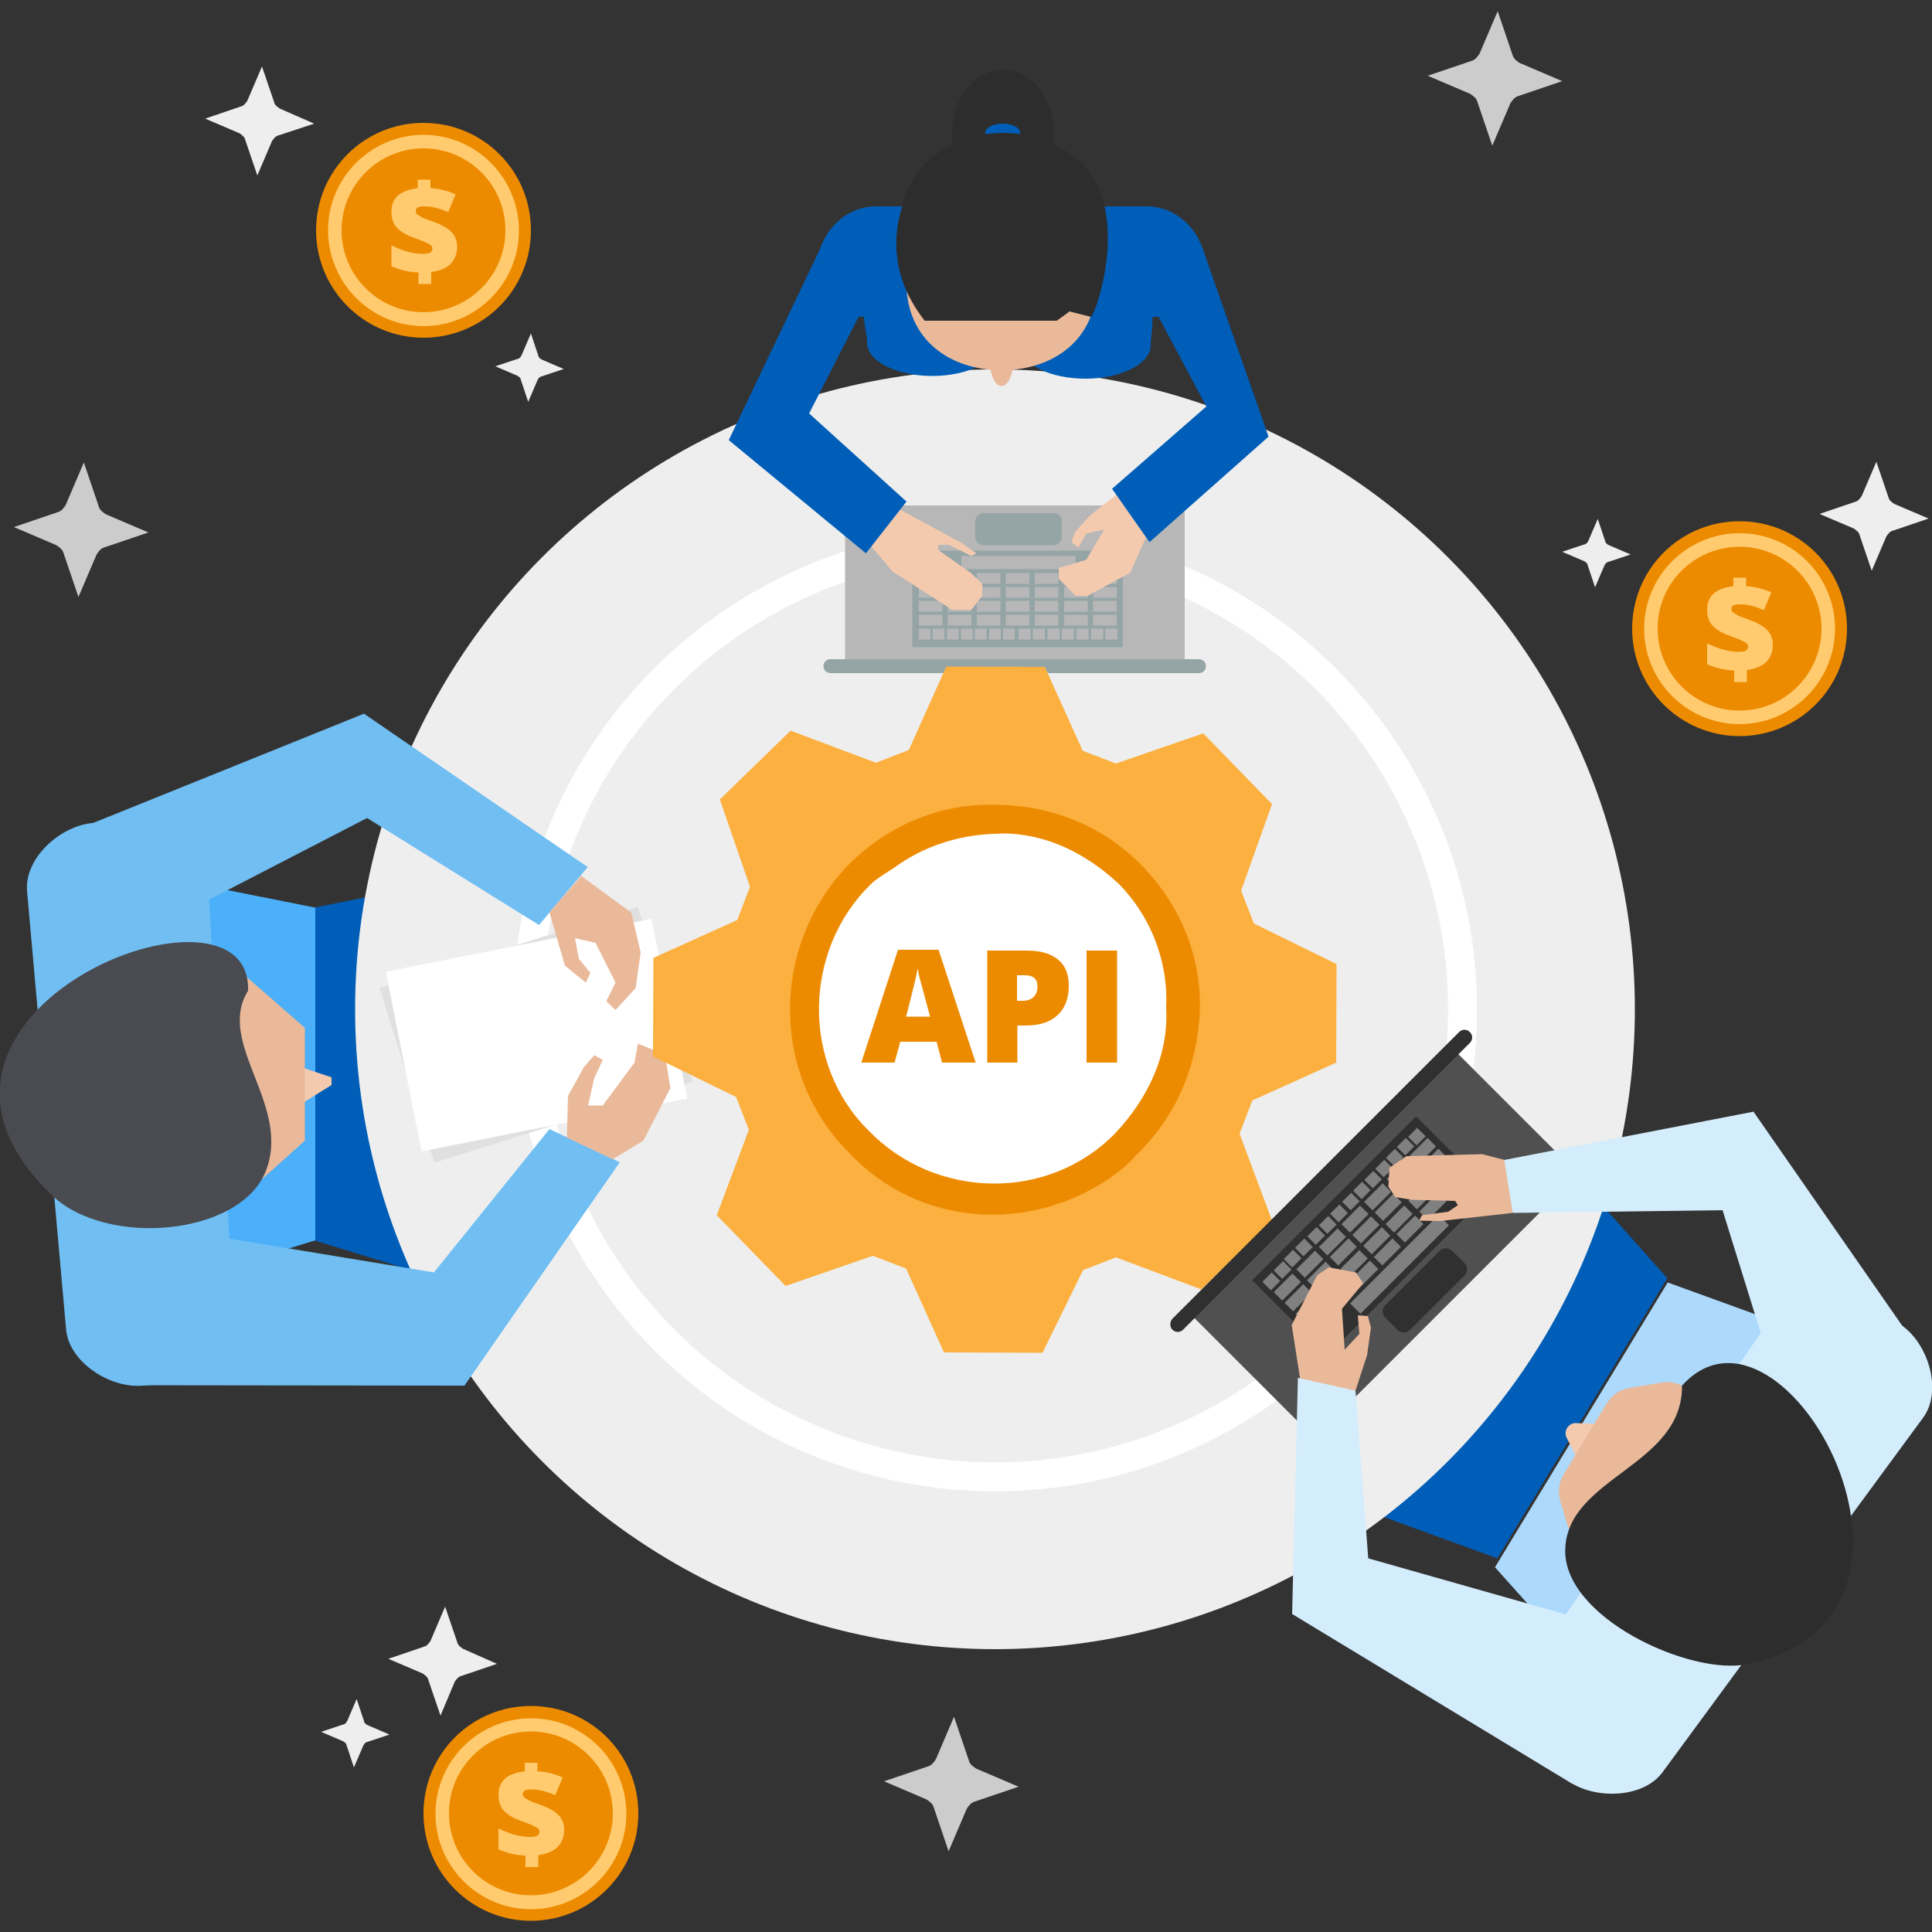 <svg xmlns="http://www.w3.org/2000/svg" xmlns:xlink="http://www.w3.org/1999/xlink" id="Layer_1" x="0px" y="0px" viewBox="0 0 500 500" style="enable-background:new 0 0 500 500;" xml:space="preserve"><rect x="0" y="0" width="500" height="500" fill="#333333" stroke="none"/><style type="text/css">	.st0{fill:#005EB8;}	.st1{fill:#EEEEEE;}	.st2{fill:none;stroke:#FFFFFF;stroke-width:7.5;stroke-miterlimit:10;}	.st3{fill:#4BAFF9;}	.st4{fill:#70BEF2;}	.st5{fill:#F4CAAF;}	.st6{fill:#EAB99A;}	.st7{fill:#494B51;}	.st8{fill:#E0E0E0;}	.st9{fill:#FFFFFF;}	.st10{fill:#2D2D2D;}	.st11{fill:#B7B7B7;}	.st12{fill:#95A5A6;}	.st13{fill:#FBB040;}	.st14{fill:#ED8B00;}	.st15{fill:#ACD9FC;}	.st16{fill:#D4EDFC;}	.st17{fill:#505050;}	.st18{fill:#303030;}	.st19{fill:#808080;}	.st20{fill:#CCCCCC;}	.st21{fill:#FFCB6E;}</style><g>	<g>		<polygon class="st0" points="431.5,330.8 403.4,299.3 348.8,389.2 387.5,403.3   "></polygon>	</g>	<g>		<g>			<polygon class="st0" points="81.3,321 122.3,333.6 122.3,226.7 81.3,234.9    "></polygon>		</g>		<g>			<g>				<circle class="st1" cx="257.5" cy="261.2" r="165.6"></circle>			</g>			<g>				<circle class="st2" cx="257.5" cy="261.2" r="121"></circle>			</g>			<g>				<g>					<polygon class="st3" points="81.6,321 40.5,333.6 40.5,226.7 81.6,234.9      "></polygon>				</g>				<g>					<g>						<path class="st4" d="M46.7,357.7l-9.7,0.9c-8.5,0.8-19.2-6.1-19.9-14.6L7,230.6c-0.7-8.5,8.5-16.8,16.9-17.6l9.7-0.9       c8.5-0.8,19.7,12.2,20.5,20.7l6.5,108.1C61.4,349.4,55.1,356.9,46.7,357.7z"></path>					</g>				</g>				<g>					<g>						<polygon class="st5" points="77.3,276 85.8,278.8 85.8,280.8 77.3,286.1       "></polygon>					</g>					<g>						<polygon class="st6" points="63.1,252.2 78.9,266 78.9,295.2 63.1,309.4 44.8,272.6       "></polygon>					</g>					<g>						<path class="st7" d="M64.2,256.4c1.1-33.7-99.9,5.8-50.8,52.9c14.2,13.6,48.5,10.5,55.3-6C75.7,286.1,55.7,270.1,64.2,256.4z"></path>					</g>				</g>				<g>					<g>						<polygon class="st4" points="19.6,214.8 94.2,184.7 152.1,224.4 139.5,239.4 95,211.7 41.4,239.4       "></polygon>					</g>				</g>				<g>					<g>						<polygon class="st4" points="46.9,318.5 112.3,329.3 142.2,292.2 160.4,300.8 120.2,358.6 35.3,358.5       "></polygon>					</g>				</g>				<g>											<rect x="103.8" y="244.1" transform="matrix(0.954 -0.299 0.299 0.954 -73.784 53.857)" class="st8" width="70.1" height="47.4"></rect>				</g>				<g>											<rect x="103.8" y="244.1" transform="matrix(0.981 -0.195 0.195 0.981 -49.584 32.255)" class="st9" width="70.1" height="47.4"></rect>				</g>			</g>			<g>				<polygon class="st6" points="142.2,236.1 146.2,249.9 151.6,254.3 152.8,251.8 149.8,248.1 148.8,242.8 154.1,244 159.3,254.3      156.9,259.1 159.3,261.4 164.5,255.7 165.8,246.5 163.4,236.2 150.4,226.7     "></polygon>			</g>			<g>				<path class="st6" d="M146.7,294.4l0.3-10.8l4.1-7.4c0.1-0.2,0.2-0.3,0.4-0.5l2.3-2.6l2.2,1.2l-2.2,4.7l-1.6,7.1h3.8l8.2-11.1     l0.9-4.9l7,2.8l1.4,8.7l-7,13.6l-7.9,4.8L146.7,294.4z"></path>			</g>			<g>				<g>					<ellipse class="st10" cx="259.6" cy="34.7" rx="13.2" ry="16.7"></ellipse>				</g>				<g>					<ellipse class="st0" cx="259.5" cy="34.3" rx="4.5" ry="2.3"></ellipse>				</g>				<g>					<path class="st0" d="M312.2,70.2c0,6.5-4.9,11.8-10.9,11.8h-79.1c-6,0-10.9-5.3-10.9-11.8c0-9.3,6.9-16.8,15.5-16.8h69.9      C305.3,53.4,312.2,60.9,312.2,70.2z"></path>				</g>				<g>					<path class="st10" d="M285.8,56.6C277,72.2,271,80.3,259.6,78.8c-14.5,0-26.2-10-26.2-22.2c0-12.3,11.7-22.2,26.2-22.2      C274,34.3,285.8,44.3,285.8,56.6z"></path>				</g>				<g>					<path class="st0" d="M258.2,88.7c0,4.7-7.6,8.6-16.9,8.6c-9.3,0-16.9-3.8-16.9-8.6c0-4.7-3.8-10.7,5.5-10.7      C239.2,77.9,258.2,83.9,258.2,88.7z"></path>				</g>				<g>					<path class="st0" d="M297.8,89.4c0,4.7-7.6,8.6-16.9,8.6c-9.3,0-16.9-3.8-16.9-8.6c0-4.7,18.1-13.3,27.5-13.3      C300.8,76.1,297.8,84.7,297.8,89.4z"></path>				</g>				<g>					<g>						<path class="st6" d="M283.8,73.3c0,14.4-11,22.5-24.6,22.5c-13.6,0-24.6-8.1-24.6-22.5c0-14.4,11-26.1,24.6-26.1       C272.8,47.3,283.8,58.9,283.8,73.3z"></path>					</g>					<g>						<ellipse class="st6" cx="259.2" cy="92.9" rx="3.1" ry="7"></ellipse>					</g>					<g>						<path class="st10" d="M239.3,83h34.2l3.3-2.4l5.5,1.4c1.4-0.6,12.5-32.6-7-43.2l-36,3.8C239.2,42.6,222.8,61.8,239.3,83z"></path>					</g>				</g>				<g>					<path class="st11" d="M304.6,172.6h-83.9c-1.1,0-2-0.9-2-2v-37.8c0-1.1,0.9-2,2-2h83.9c1.1,0,2,0.9,2,2v37.8      C306.5,171.7,305.6,172.6,304.6,172.6z"></path>				</g>				<g>					<g>						<rect x="236.1" y="142.5" class="st12" width="54.5" height="25"></rect>					</g>					<g>						<g>							<rect x="248.8" y="143.9" class="st11" width="29.5" height="3.4"></rect>						</g>						<g>							<g>								<rect x="237.8" y="148.3" class="st11" width="6.1" height="2.8"></rect>							</g>							<g>								<rect x="245.3" y="148.3" class="st11" width="6.1" height="2.8"></rect>							</g>							<g>								<rect x="252.8" y="148.3" class="st11" width="6.1" height="2.8"></rect>							</g>							<g>								<rect x="260.3" y="148.3" class="st11" width="6.1" height="2.8"></rect>							</g>							<g>								<rect x="267.8" y="148.3" class="st11" width="6.1" height="2.8"></rect>							</g>							<g>								<g>									<rect x="275.4" y="148.3" class="st11" width="6.1" height="2.8"></rect>								</g>							</g>							<g>								<g>									<rect x="282.9" y="148.3" class="st11" width="6.1" height="2.8"></rect>								</g>							</g>						</g>						<g>							<g>								<rect x="237.8" y="151.9" class="st11" width="6.1" height="2.8"></rect>							</g>							<g>								<rect x="245.3" y="151.9" class="st11" width="6.1" height="2.8"></rect>							</g>							<g>								<rect x="252.8" y="151.9" class="st11" width="6.1" height="2.8"></rect>							</g>							<g>								<rect x="260.3" y="151.9" class="st11" width="6.1" height="2.8"></rect>							</g>							<g>								<rect x="267.8" y="151.9" class="st11" width="6.1" height="2.8"></rect>							</g>							<g>								<g>									<rect x="275.4" y="151.9" class="st11" width="6.1" height="2.8"></rect>								</g>							</g>							<g>								<g>									<rect x="282.9" y="151.9" class="st11" width="6.1" height="2.8"></rect>								</g>							</g>						</g>						<g>							<g>								<rect x="237.8" y="155.5" class="st11" width="6.1" height="2.8"></rect>							</g>							<g>								<rect x="245.3" y="155.5" class="st11" width="6.1" height="2.8"></rect>							</g>							<g>								<rect x="252.8" y="155.5" class="st11" width="6.1" height="2.8"></rect>							</g>							<g>								<rect x="260.3" y="155.5" class="st11" width="6.1" height="2.8"></rect>							</g>							<g>								<rect x="267.8" y="155.5" class="st11" width="6.1" height="2.8"></rect>							</g>							<g>								<g>									<rect x="275.4" y="155.5" class="st11" width="6.1" height="2.8"></rect>								</g>							</g>							<g>								<g>									<rect x="282.9" y="155.5" class="st11" width="6.1" height="2.8"></rect>								</g>							</g>						</g>						<g>							<g>								<rect x="237.8" y="159.1" class="st11" width="6.1" height="2.8"></rect>							</g>							<g>								<rect x="245.3" y="159.1" class="st11" width="6.1" height="2.8"></rect>							</g>							<g>								<rect x="252.8" y="159.1" class="st11" width="6.1" height="2.8"></rect>							</g>							<g>								<rect x="260.3" y="159.1" class="st11" width="6.1" height="2.8"></rect>							</g>							<g>								<rect x="267.8" y="159.1" class="st11" width="6.1" height="2.8"></rect>							</g>							<g>								<g>									<rect x="275.4" y="159.1" class="st11" width="6.1" height="2.8"></rect>								</g>							</g>							<g>								<g>									<rect x="282.9" y="159.1" class="st11" width="6.1" height="2.8"></rect>								</g>							</g>						</g>						<g>							<g>								<rect x="237.8" y="162.7" class="st11" width="3" height="2.8"></rect>							</g>							<g>								<rect x="241.4" y="162.7" class="st11" width="3" height="2.8"></rect>							</g>							<g>								<rect x="245.1" y="162.7" class="st11" width="3" height="2.8"></rect>							</g>							<g>								<rect x="248.7" y="162.7" class="st11" width="3" height="2.8"></rect>							</g>							<g>								<rect x="252.3" y="162.7" class="st11" width="3" height="2.8"></rect>							</g>							<g>								<g>									<rect x="256" y="162.7" class="st11" width="3" height="2.8"></rect>								</g>							</g>							<g>								<g>									<rect x="259.6" y="162.7" class="st11" width="3" height="2.8"></rect>								</g>							</g>						</g>						<g>							<g>								<rect x="263.6" y="162.7" class="st11" width="3.1" height="2.8"></rect>							</g>							<g>								<rect x="267.3" y="162.7" class="st11" width="3.1" height="2.8"></rect>							</g>							<g>								<rect x="271.1" y="162.7" class="st11" width="3.1" height="2.8"></rect>							</g>							<g>								<rect x="274.8" y="162.7" class="st11" width="3.1" height="2.8"></rect>							</g>							<g>								<rect x="278.6" y="162.7" class="st11" width="3.1" height="2.8"></rect>							</g>							<g>								<g>									<rect x="282.4" y="162.7" class="st11" width="3.1" height="2.8"></rect>								</g>							</g>							<g>								<g>									<rect x="286.1" y="162.7" class="st11" width="3.1" height="2.8"></rect>								</g>							</g>						</g>					</g>				</g>				<g>					<polygon class="st5" points="232.9,131.9 248.5,140.3 252.7,143.2 251.4,143.9 245.6,141 242.8,141 242.8,142.3 251.4,148.4       254.2,151.1 254.2,154.2 251.4,157.8 246.4,157.8 231,147.9 225.5,141.4      "></polygon>				</g>				<g>					<polygon class="st5" points="288.9,128.1 282.3,133.2 278.2,137.7 277.3,140.3 279.1,141.7 281.1,138.1 285.8,137 281.1,144.9       274,147 274,149.8 278.4,154.2 281.5,154.2 292.5,148.2 296.6,139      "></polygon>				</g>				<g>					<polygon class="st0" points="213.1,62.6 188.6,113.9 224.1,143.2 234.6,129.8 209.4,107 224.8,76.9      "></polygon>				</g>				<g>					<polygon class="st0" points="311.3,64.5 328.3,113 297.5,140.3 287.8,126.5 312.2,105.2 299.3,81      "></polygon>				</g>				<g>					<path class="st12" d="M310.3,174.2h-95.4c-1,0-1.8-0.8-1.8-1.8l0,0c0-1,0.8-1.8,1.8-1.8h95.4c1,0,1.8,0.8,1.8,1.8l0,0      C312.1,173.4,311.3,174.2,310.3,174.2z"></path>				</g>				<g>					<path class="st12" d="M272.7,141.1h-18.2c-1.1,0-2.1-0.9-2.1-2.1v-4.1c0-1.1,0.9-2.1,2.1-2.1h18.2c1.1,0,2.1,0.9,2.1,2.1v4.1      C274.7,140.2,273.8,141.1,272.7,141.1z"></path>				</g>			</g>			<g>				<g>					<g>						<path class="st13" d="M329.2,315.9l-18.3,17.8l-22.1-8.3l-8.5,3.3l-10.5,21.4l-25.5-0.1l-9.8-21.7l-8.6-3.3l-22.6,7.8       l-17.8-18.3l8.3-22.1l-3.3-8.5L169,273.4l0.1-25.5l21.7-9.8l3.3-8.6l-7.8-22.6l18.3-17.8l22.1,8.3l8.5-3.3l9.7-21.6l25.5,0.1       l9.8,21.7l8.6,3.3l22.6-7.8l17.8,18.3l-8,22.4l3.3,8.5l21.4,10.5l-0.1,25.5l-21.7,9.8l-3.3,8.6L329.2,315.9z"></path>						<g>							<path class="st14" d="M287.2,304.9c-21,14.3-49.5,12.6-67.5-6.6c-20.8-20.8-20-54.6,0.5-75.1c10.1-9.8,23.5-15.5,38.1-14.9        c14.3,0.2,27.5,5.7,37.3,15.8l0,0c9.8,10.1,15.5,23.5,14.9,38.1c-0.8,14.3-6.3,26.9-16.4,36.7        C291.9,301.5,289.4,303.3,287.2,304.9z"></path>							<g id="XMLID_1_">								<g>									<path class="st9" d="M224.9,292.7c-17.6-17.2-17.1-46.8,0.5-63.9c1.3-1.3,3.5-2.6,6.1-4.3c7.5-5.5,16.6-8.4,25.8-8.7          c0.7,0,1.4-0.1,2.1-0.1c11.4,0,21.8,5.2,30.3,13.2c7.7,7.9,12.7,19.3,12.1,31.9c0.7,12.2-4.7,23.4-13.1,32.4          C271.2,311.2,242,310.3,224.9,292.7z"></path>								</g>								<g>								</g>							</g>						</g>					</g>				</g>				<g>					<path class="st14" d="M243.8,275l-1.4-5.4h-9.4l-1.5,5.4h-8.6l9.5-29.2h10.5l9.6,29.2H243.8z M240.7,263.1l-1.3-4.8      c-0.3-1.1-0.6-2.4-1.1-4.1s-0.7-2.9-0.8-3.6c-0.1,0.7-0.4,1.8-0.7,3.3c-0.4,1.6-1.1,4.6-2.3,9.2H240.7z"></path>					<path class="st14" d="M276.6,255.2c0,3.2-1,5.8-2.9,7.5c-1.9,1.8-4.6,2.7-8.2,2.7h-2.2v9.6h-7.8v-29h10.1      c3.7,0,6.4,0.8,8.3,2.4S276.6,252.2,276.6,255.2z M263.3,259h1.4c1.2,0,2.1-0.3,2.8-1c0.7-0.7,1-1.6,1-2.7c0-2-1.1-2.9-3.3-2.9      h-2V259z"></path>					<path class="st14" d="M281.2,275v-29h7.9v29H281.2z"></path>				</g>			</g>			<g>				<g>					<polygon class="st15" points="386.9,405.6 415.5,437.6 471,346.2 431.6,331.9      "></polygon>				</g>				<g>					<path class="st16" d="M397.8,455l7.9,5.8c6.8,5,19.6,4.7,24.6-2.2l67.4-91.7c5-6.8,1.5-18.8-5.4-23.8l-7.9-5.8      c-6.8-5-23.2,0.2-28.3,7.1l-61.7,89C389.5,440.3,390.9,450,397.8,455z"></path>				</g>				<g>					<g>						<path class="st5" d="M413.2,368.5l-5.3-0.2c-2-0.1-3.4,2.1-2.4,3.9l2.5,4.9L413.2,368.5z"></path>					</g>					<g>						<path class="st6" d="M430,357.8l-8.3,1.4c-2.5,0.4-4.6,1.9-5.9,4l-11.1,18.3c-1.3,2.1-1.6,4.7-0.9,7l1.7,5.7       c1.7,5.5,8.1,7.9,12.9,4.8l20.1-12.7c3-1.9,4.5-5.4,3.9-8.9l-2.4-12.7C439.1,360.1,434.6,357,430,357.8z"></path>					</g>					<g>						<path class="st10" d="M435.3,358.6c26.3-29.2,75.1,60.1,16.8,72.1c-14.7,3-48-12.2-47-30.1C406,382.2,435.5,379.3,435.3,358.6       z"></path>					</g>				</g>				<g>					<g>						<path class="st17" d="M309.2,338.1l65.2-65.2c0.8-0.8,2.2-0.8,3.1,0l29.4,29.4c0.8,0.8,0.8,2.2,0,3.1l-65.2,65.2       c-0.8,0.8-2.2,0.8-3.1,0l-29.4-29.4C308.3,340.3,308.3,338.9,309.2,338.1z"></path>					</g>					<g>						<g>															<rect x="324.9" y="306" transform="matrix(-0.707 0.707 -0.707 -0.707 831.971 294.976)" class="st18" width="60" height="27.5"></rect>						</g>						<g>							<g>																	<rect x="345.8" y="325.3" transform="matrix(-0.707 0.707 -0.707 -0.707 849.453 302.611)" class="st19" width="32.4" height="3.8"></rect>							</g>							<g>								<g>																			<rect x="373.2" y="304.9" transform="matrix(-0.707 0.707 -0.707 -0.707 859.5 256.809)" class="st19" width="6.8" height="3.1"></rect>								</g>								<g>																			<rect x="367.3" y="310.7" transform="matrix(-0.707 0.707 -0.707 -0.707 853.656 270.913)" class="st19" width="6.8" height="3.1"></rect>								</g>								<g>																			<rect x="361.5" y="316.6" transform="matrix(-0.707 0.707 -0.707 -0.707 847.814 285.034)" class="st19" width="6.8" height="3.1"></rect>								</g>								<g>																			<rect x="355.7" y="322.4" transform="matrix(-0.707 0.707 -0.707 -0.707 841.971 299.141)" class="st19" width="6.8" height="3.1"></rect>								</g>								<g>																			<rect x="349.8" y="328.3" transform="matrix(-0.707 0.707 -0.707 -0.707 836.131 313.226)" class="st19" width="6.8" height="3.1"></rect>								</g>								<g>									<g>																					<rect x="344" y="334.1" transform="matrix(-0.707 0.707 -0.707 -0.707 830.292 327.33)" class="st19" width="6.8" height="3.1"></rect>									</g>								</g>								<g>									<g>																					<rect x="338.1" y="339.9" transform="matrix(-0.707 0.707 -0.707 -0.707 824.449 341.436)" class="st19" width="6.8" height="3.1"></rect>									</g>								</g>							</g>							<g>								<g>																			<rect x="370.4" y="302.1" transform="matrix(-0.707 0.707 -0.707 -0.707 852.725 254.024)" class="st19" width="6.8" height="3.1"></rect>								</g>								<g>																			<rect x="364.5" y="307.9" transform="matrix(-0.707 0.707 -0.707 -0.707 846.884 268.149)" class="st19" width="6.8" height="3.1"></rect>								</g>								<g>																			<rect x="358.7" y="313.8" transform="matrix(-0.707 0.707 -0.707 -0.707 841.053 282.426)" class="st19" width="6.8" height="3.1"></rect>								</g>								<g>																			<rect x="352.8" y="319.6" transform="matrix(-0.707 0.707 -0.707 -0.707 835.199 296.332)" class="st19" width="6.8" height="3.1"></rect>								</g>								<g>																			<rect x="347" y="325.4" transform="matrix(-0.707 0.707 -0.707 -0.707 829.358 310.436)" class="st19" width="6.8" height="3.1"></rect>								</g>								<g>									<g>																					<rect x="341.2" y="331.3" transform="matrix(-0.707 0.707 -0.707 -0.707 823.516 324.562)" class="st19" width="6.8" height="3.1"></rect>									</g>								</g>								<g>									<g>																					<rect x="335.3" y="337.1" transform="matrix(-0.707 0.707 -0.707 -0.707 817.673 338.668)" class="st19" width="6.8" height="3.1"></rect>									</g>								</g>							</g>							<g>								<g>																			<rect x="367.6" y="299.3" transform="matrix(-0.707 0.707 -0.707 -0.707 845.947 251.197)" class="st19" width="6.8" height="3.1"></rect>								</g>								<g>																			<rect x="361.7" y="305.1" transform="matrix(-0.707 0.707 -0.707 -0.707 840.109 265.321)" class="st19" width="6.8" height="3.1"></rect>								</g>								<g>																			<rect x="355.9" y="311" transform="matrix(-0.707 0.707 -0.707 -0.707 834.269 279.406)" class="st19" width="6.8" height="3.1"></rect>								</g>								<g>																			<rect x="350" y="316.8" transform="matrix(-0.707 0.707 -0.707 -0.707 828.425 293.509)" class="st19" width="6.8" height="3.1"></rect>								</g>								<g>																			<rect x="344.2" y="322.6" transform="matrix(-0.707 0.707 -0.707 -0.707 822.575 307.418)" class="st19" width="6.8" height="3.1"></rect>								</g>								<g>									<g>																					<rect x="338.4" y="328.5" transform="matrix(-0.707 0.707 -0.707 -0.707 816.738 321.716)" class="st19" width="6.8" height="3.1"></rect>									</g>								</g>								<g>									<g>																					<rect x="332.5" y="334.3" transform="matrix(-0.707 0.707 -0.707 -0.707 810.896 335.822)" class="st19" width="6.8" height="3.1"></rect>									</g>								</g>							</g>							<g>								<g>																			<rect x="364.8" y="296.5" transform="matrix(-0.707 0.707 -0.707 -0.707 839.175 248.408)" class="st19" width="6.8" height="3.1"></rect>								</g>								<g>																			<rect x="358.9" y="302.3" transform="matrix(-0.707 0.707 -0.707 -0.707 833.336 262.512)" class="st19" width="6.8" height="3.1"></rect>								</g>								<g>																			<rect x="353.1" y="308.1" transform="matrix(-0.707 0.707 -0.707 -0.707 827.493 276.618)" class="st19" width="6.8" height="3.1"></rect>								</g>								<g>																			<rect x="347.2" y="314" transform="matrix(-0.707 0.707 -0.707 -0.707 821.65 290.724)" class="st19" width="6.8" height="3.1"></rect>								</g>								<g>																			<rect x="341.4" y="319.8" transform="matrix(-0.707 0.707 -0.707 -0.707 815.807 304.828)" class="st19" width="6.8" height="3.1"></rect>								</g>								<g>									<g>																					<rect x="335.5" y="325.7" transform="matrix(-0.707 0.707 -0.707 -0.707 809.964 318.951)" class="st19" width="6.8" height="3.1"></rect>									</g>								</g>								<g>									<g>																					<rect x="329.7" y="331.5" transform="matrix(-0.707 0.707 -0.707 -0.707 804.119 333.055)" class="st19" width="6.8" height="3.1"></rect>									</g>								</g>							</g>							<g>								<g>																			<rect x="364.9" y="292.4" transform="matrix(-0.707 0.707 -0.707 -0.707 833.656 242.821)" class="st19" width="3.3" height="3.1"></rect>								</g>								<g>																			<rect x="362.1" y="295.3" transform="matrix(-0.707 0.707 -0.707 -0.707 830.806 249.453)" class="st19" width="3.3" height="3.1"></rect>								</g>								<g>																			<rect x="359.3" y="298.1" transform="matrix(-0.707 0.707 -0.707 -0.707 827.974 256.241)" class="st19" width="3.3" height="3.1"></rect>								</g>								<g>																			<rect x="356.4" y="300.9" transform="matrix(-0.707 0.707 -0.707 -0.707 825.15 263.107)" class="st19" width="3.3" height="3.1"></rect>								</g>								<g>																			<rect x="353.6" y="303.7" transform="matrix(-0.707 0.707 -0.707 -0.707 822.322 269.935)" class="st19" width="3.3" height="3.1"></rect>								</g>								<g>									<g>																					<rect x="350.8" y="306.6" transform="matrix(-0.707 0.707 -0.707 -0.707 819.494 276.762)" class="st19" width="3.3" height="3.1"></rect>									</g>								</g>								<g>									<g>																					<rect x="348" y="309.4" transform="matrix(-0.707 0.707 -0.707 -0.707 816.666 283.592)" class="st19" width="3.3" height="3.1"></rect>									</g>								</g>							</g>							<g>								<g>																			<rect x="344.8" y="312.5" transform="matrix(-0.707 0.707 -0.707 -0.707 813.547 291.08)" class="st19" width="3.4" height="3.1"></rect>								</g>								<g>																			<rect x="341.9" y="315.4" transform="matrix(-0.707 0.707 -0.707 -0.707 810.627 298.169)" class="st19" width="3.4" height="3.1"></rect>								</g>								<g>																			<rect x="339" y="318.4" transform="matrix(-0.707 0.707 -0.707 -0.707 807.704 305.182)" class="st19" width="3.4" height="3.1"></rect>								</g>								<g>																			<rect x="336" y="321.3" transform="matrix(-0.708 0.707 -0.707 -0.708 804.793 312.654)" class="st19" width="3.4" height="3.1"></rect>								</g>								<g>																			<rect x="333.1" y="324.2" transform="matrix(-0.708 0.707 -0.707 -0.708 801.869 319.669)" class="st19" width="3.4" height="3.1"></rect>								</g>								<g>									<g>																					<rect x="330.2" y="327.1" transform="matrix(-0.707 0.707 -0.707 -0.707 798.942 326.377)" class="st19" width="3.4" height="3.1"></rect>									</g>								</g>								<g>									<g>																					<rect x="327.3" y="330" transform="matrix(-0.707 0.707 -0.707 -0.707 796.022 333.429)" class="st19" width="3.4" height="3.1"></rect>									</g>								</g>							</g>						</g>					</g>					<g>						<path class="st18" d="M303.4,341.3l74.2-74.2c0.8-0.8,2-0.8,2.8,0l0,0c0.8,0.8,0.8,2,0,2.8l-74.2,74.2c-0.8,0.8-2,0.8-2.8,0       l0,0C302.7,343.4,302.7,342.1,303.4,341.3z"></path>					</g>					<g>						<path class="st18" d="M358.5,337.8l14.1-14.1c0.9-0.9,2.3-0.9,3.2,0l3.2,3.2c0.9,0.9,0.9,2.3,0,3.2l-14.1,14.1       c-0.9,0.9-2.3,0.9-3.2,0l-3.2-3.2C357.6,340.1,357.6,338.7,358.5,337.8z"></path>					</g>				</g>				<g>					<polygon class="st6" points="391.5,313.9 372.7,316 367.3,315.9 368,314.5 374.8,313.6 377.3,311.9 376.6,310.8 365.3,310.5       361.1,309.8 359.3,307.1 359.6,302.2 364,299.2 383.6,298.7 392.5,301      "></polygon>				</g>				<g>					<polygon class="st6" points="350.8,359.9 353.8,350.7 354.8,343.6 354,340.6 351.4,340.4 351.8,345.2 348,349.3 347.3,338.7       352.8,332.1 350.9,329.3 343.9,328 340.9,330 334.3,342.9 336.6,357.7      "></polygon>				</g>				<g>					<polygon class="st16" points="495,347 453.8,287.7 389.3,300.2 391.5,313.9 445.8,313.2 458.2,353.1      "></polygon>				</g>				<g>					<polygon class="st16" points="417.9,421.4 354.1,403.3 350.8,359.9 335.9,356.6 334.4,417.7 407,461.7      "></polygon>				</g>			</g>		</g>	</g>	<path class="st1" d="M81.3,32L72.2,35c-1,0.2-1.4,1-1.8,1.5l-3.8,8.9l-3.1-9.1c-0.2-1-1-1.4-1.5-1.8l-8.9-3.8l9.1-3.1  c1-0.2,1.4-1,1.8-1.5l3.8-8.9l3.1,9.1c0.2,1,1,1.4,1.5,1.8L81.3,32z"></path>	<path class="st20" d="M38.4,137.8l-11.2,3.8c-1.2,0.3-1.7,1.2-2.2,1.9l-4.7,11l-3.8-11.2c-0.3-1.2-1.2-1.7-1.9-2.2l-11-4.7  l11.2-3.8c1.2-0.3,1.7-1.2,2.2-1.9l4.7-11l3.8,11.2c0.3,1.2,1.2,1.7,1.9,2.2L38.4,137.8z"></path>	<path class="st20" d="M404.3,21l-11.2,3.8c-1.2,0.3-1.7,1.2-2.2,1.9l-4.7,11l-3.8-11.2c-0.3-1.2-1.2-1.7-1.9-2.2l-11-4.7l11.2-3.8  c1.2-0.3,1.7-1.2,2.2-1.9l4.7-11l3.8,11.2c0.3,1.2,1.2,1.7,1.9,2.2L404.3,21z"></path>	<path class="st20" d="M263.6,462.4l-11.2,3.8c-1.2,0.3-1.7,1.2-2.2,1.9l-4.7,11l-3.8-11.2c-0.3-1.2-1.2-1.7-1.9-2.2l-11-4.7  l11.2-3.8c1.2-0.3,1.7-1.2,2.2-1.9l4.7-11l3.8,11.2c0.3,1.2,1.2,1.7,1.9,2.2L263.6,462.4z"></path>	<path class="st1" d="M499.1,134.2l-9.1,3.1c-1,0.2-1.4,1-1.8,1.5l-3.8,8.9l-3.1-9.1c-0.2-1-1-1.4-1.5-1.8l-8.9-3.8l9.1-3.1  c1-0.2,1.4-1,1.8-1.5l3.8-8.9l3.1,9.1c0.2,1,1,1.4,1.5,1.8L499.1,134.2z"></path>	<path class="st1" d="M145.9,95.5l-5.7,1.9c-0.6,0.1-0.9,0.6-1.1,1l-2.4,5.6l-1.9-5.7c-0.1-0.6-0.6-0.9-1-1.1l-5.6-2.4l5.7-1.9  c0.6-0.1,0.9-0.6,1.1-1l2.4-5.6l1.9,5.7c0.1,0.6,0.6,0.9,1,1.1L145.9,95.5z"></path>	<path class="st1" d="M422,143.5l-5.7,1.9c-0.6,0.1-0.9,0.6-1.1,1l-2.4,5.6l-1.9-5.7c-0.1-0.6-0.6-0.9-1-1.1l-5.6-2.4l5.7-1.9  c0.6-0.1,0.9-0.6,1.1-1l2.4-5.6l1.9,5.7c0.1,0.6,0.6,0.9,1,1.1L422,143.5z"></path>	<g>		<g>			<g>				<path class="st14" d="M450.2,190.5c-15.3,0-27.8-12.4-27.8-27.8s12.4-27.8,27.8-27.8s27.8,12.4,27.8,27.8     S465.5,190.5,450.2,190.5z"></path>				<path class="st21" d="M450.2,141.5c11.7,0,21.2,9.5,21.2,21.2c0,11.7-9.5,21.2-21.2,21.2c-11.7,0-21.2-9.5-21.2-21.2     C428.9,151,438.5,141.5,450.2,141.5 M450.2,138c-13.6,0-24.7,11.1-24.7,24.7c0,13.6,11.1,24.7,24.7,24.7     c13.6,0,24.7-11.1,24.7-24.7C474.9,149.1,463.9,138,450.2,138L450.2,138z"></path>			</g>			<g>				<path class="st21" d="M448.6,173.5c-2.4-0.1-4.6-0.6-6.8-1.6v-5.4c1.3,0.6,2.6,1.2,4.1,1.6s2.8,0.6,3.9,0.6c0.9,0,1.6-0.1,2-0.3     c0.4-0.2,0.6-0.6,0.6-1.1c0-0.4-0.2-0.7-0.5-0.9s-0.8-0.5-1.5-0.8c-0.7-0.3-1.7-0.7-2.9-1.1c-1.4-0.5-2.5-1.1-3.3-1.7     c-0.8-0.6-1.5-1.3-1.8-2.1c-0.4-0.8-0.6-1.8-0.6-2.9c0-1.8,0.6-3.2,1.7-4.2c1.1-1,2.9-1.6,5.1-1.9v-2.2h3.3v2.2     c2.1,0.1,4.3,0.6,6.5,1.6l-1.9,4.6c-2.3-1-4.3-1.5-6.1-1.5c-0.9,0-1.5,0.1-1.8,0.3c-0.4,0.2-0.5,0.5-0.5,0.9     c0,0.4,0.1,0.7,0.4,0.9s0.7,0.5,1.3,0.8c0.6,0.3,1.5,0.6,2.6,1c2.3,0.8,3.9,1.7,4.9,2.7s1.5,2.3,1.5,3.9c0,1.8-0.6,3.3-1.7,4.4     s-2.8,1.8-5,2.1v3.1h-3.3v-3H448.6z"></path>			</g>		</g>		<g>			<g>				<path class="st14" d="M109.6,87.4c-15.3,0-27.8-12.4-27.8-27.8s12.4-27.8,27.8-27.8s27.8,12.4,27.8,27.8S125,87.4,109.6,87.4z"></path>				<path class="st21" d="M109.6,38.4c11.7,0,21.2,9.5,21.2,21.2s-9.5,21.2-21.2,21.2s-21.2-9.5-21.2-21.2S97.9,38.4,109.6,38.4      M109.6,34.9c-13.6,0-24.7,11.1-24.7,24.7S96,84.4,109.6,84.4s24.7-11.1,24.7-24.7S123.3,34.9,109.6,34.9L109.6,34.9z"></path>			</g>			<g>				<path class="st21" d="M108.1,70.5c-2.4-0.1-4.6-0.6-6.8-1.6v-5.4c1.3,0.6,2.6,1.2,4.1,1.6c1.5,0.4,2.8,0.6,3.9,0.6     c0.9,0,1.6-0.1,2-0.3c0.4-0.2,0.6-0.6,0.6-1.1c0-0.4-0.2-0.7-0.5-0.9c-0.3-0.2-0.8-0.5-1.5-0.8c-0.7-0.3-1.7-0.7-2.9-1.1     c-1.4-0.5-2.5-1.1-3.3-1.7c-0.8-0.6-1.5-1.3-1.8-2.1c-0.4-0.8-0.6-1.8-0.6-2.9c0-1.8,0.6-3.2,1.7-4.2c1.1-1,2.9-1.6,5.1-1.9     v-2.2h3.3v2.2c2.1,0.1,4.3,0.6,6.5,1.6l-1.9,4.6c-2.3-1-4.3-1.5-6.1-1.5c-0.9,0-1.5,0.1-1.8,0.3c-0.4,0.2-0.5,0.5-0.5,0.9     s0.1,0.7,0.4,0.9c0.3,0.2,0.7,0.5,1.3,0.8c0.6,0.3,1.5,0.6,2.6,1c2.3,0.8,3.9,1.7,4.9,2.7c1,1,1.5,2.3,1.5,3.9     c0,1.8-0.6,3.3-1.7,4.4c-1.1,1.1-2.8,1.8-5,2.1v3.1h-3.3v-3H108.1z"></path>			</g>		</g>		<g>			<g>				<path class="st14" d="M137.4,497.1c-15.3,0-27.8-12.4-27.8-27.8s12.4-27.8,27.8-27.8s27.8,12.4,27.8,27.8     C165.2,484.7,152.7,497.1,137.4,497.1z"></path>				<path class="st21" d="M137.4,448.1c11.7,0,21.2,9.5,21.2,21.2c0,11.7-9.5,21.2-21.2,21.2c-11.7,0-21.2-9.5-21.2-21.2     C116.1,457.7,125.7,448.1,137.4,448.1 M137.4,444.7c-13.6,0-24.7,11.1-24.7,24.7s11.1,24.7,24.7,24.7     c13.6,0,24.7-11.1,24.7-24.7S151.1,444.7,137.4,444.7L137.4,444.7z"></path>			</g>			<g>				<path class="st21" d="M135.8,480.2c-2.4-0.1-4.6-0.6-6.8-1.6v-5.4c1.3,0.6,2.6,1.2,4.1,1.6c1.5,0.4,2.8,0.6,3.9,0.6     c0.9,0,1.6-0.1,2-0.3c0.4-0.2,0.6-0.6,0.6-1.1c0-0.4-0.2-0.7-0.5-0.9c-0.3-0.2-0.8-0.5-1.5-0.8s-1.7-0.7-2.9-1.1     c-1.4-0.5-2.5-1.1-3.3-1.7c-0.8-0.6-1.5-1.3-1.8-2.1c-0.4-0.8-0.6-1.8-0.6-2.9c0-1.8,0.6-3.2,1.7-4.2c1.1-1,2.9-1.6,5.1-1.9     v-2.2h3.3v2.2c2.1,0.1,4.3,0.6,6.5,1.6l-1.9,4.6c-2.3-1-4.3-1.5-6.1-1.5c-0.9,0-1.5,0.1-1.8,0.3c-0.4,0.2-0.5,0.5-0.5,0.9     s0.1,0.7,0.4,0.9c0.3,0.2,0.7,0.5,1.3,0.8c0.6,0.3,1.5,0.6,2.6,1c2.3,0.8,3.9,1.7,4.9,2.7s1.5,2.3,1.5,3.9     c0,1.8-0.6,3.3-1.7,4.4c-1.1,1.1-2.8,1.8-5,2.1v3.1H136v-3H135.8z"></path>			</g>		</g>	</g>	<path class="st1" d="M128.6,430.6l-9.1,3.1c-1,0.2-1.4,1-1.8,1.5L114,444l-3.1-9.1c-0.2-1-1-1.4-1.5-1.8l-8.9-3.8l9.1-3.1  c1-0.2,1.4-1,1.8-1.5l3.8-8.9l3.1,9.1c0.2,1,1,1.4,1.5,1.8L128.6,430.6z"></path>	<path class="st1" d="M100.8,448.9l-5.7,1.9c-0.6,0.1-0.9,0.6-1.1,1l-2.4,5.6l-1.9-5.7c-0.1-0.6-0.6-0.9-1-1.1l-5.6-2.4l5.7-1.9  c0.6-0.1,0.9-0.6,1.1-1l2.4-5.6l1.9,5.7c0.1,0.6,0.6,0.9,1,1.1L100.8,448.9z"></path></g></svg>